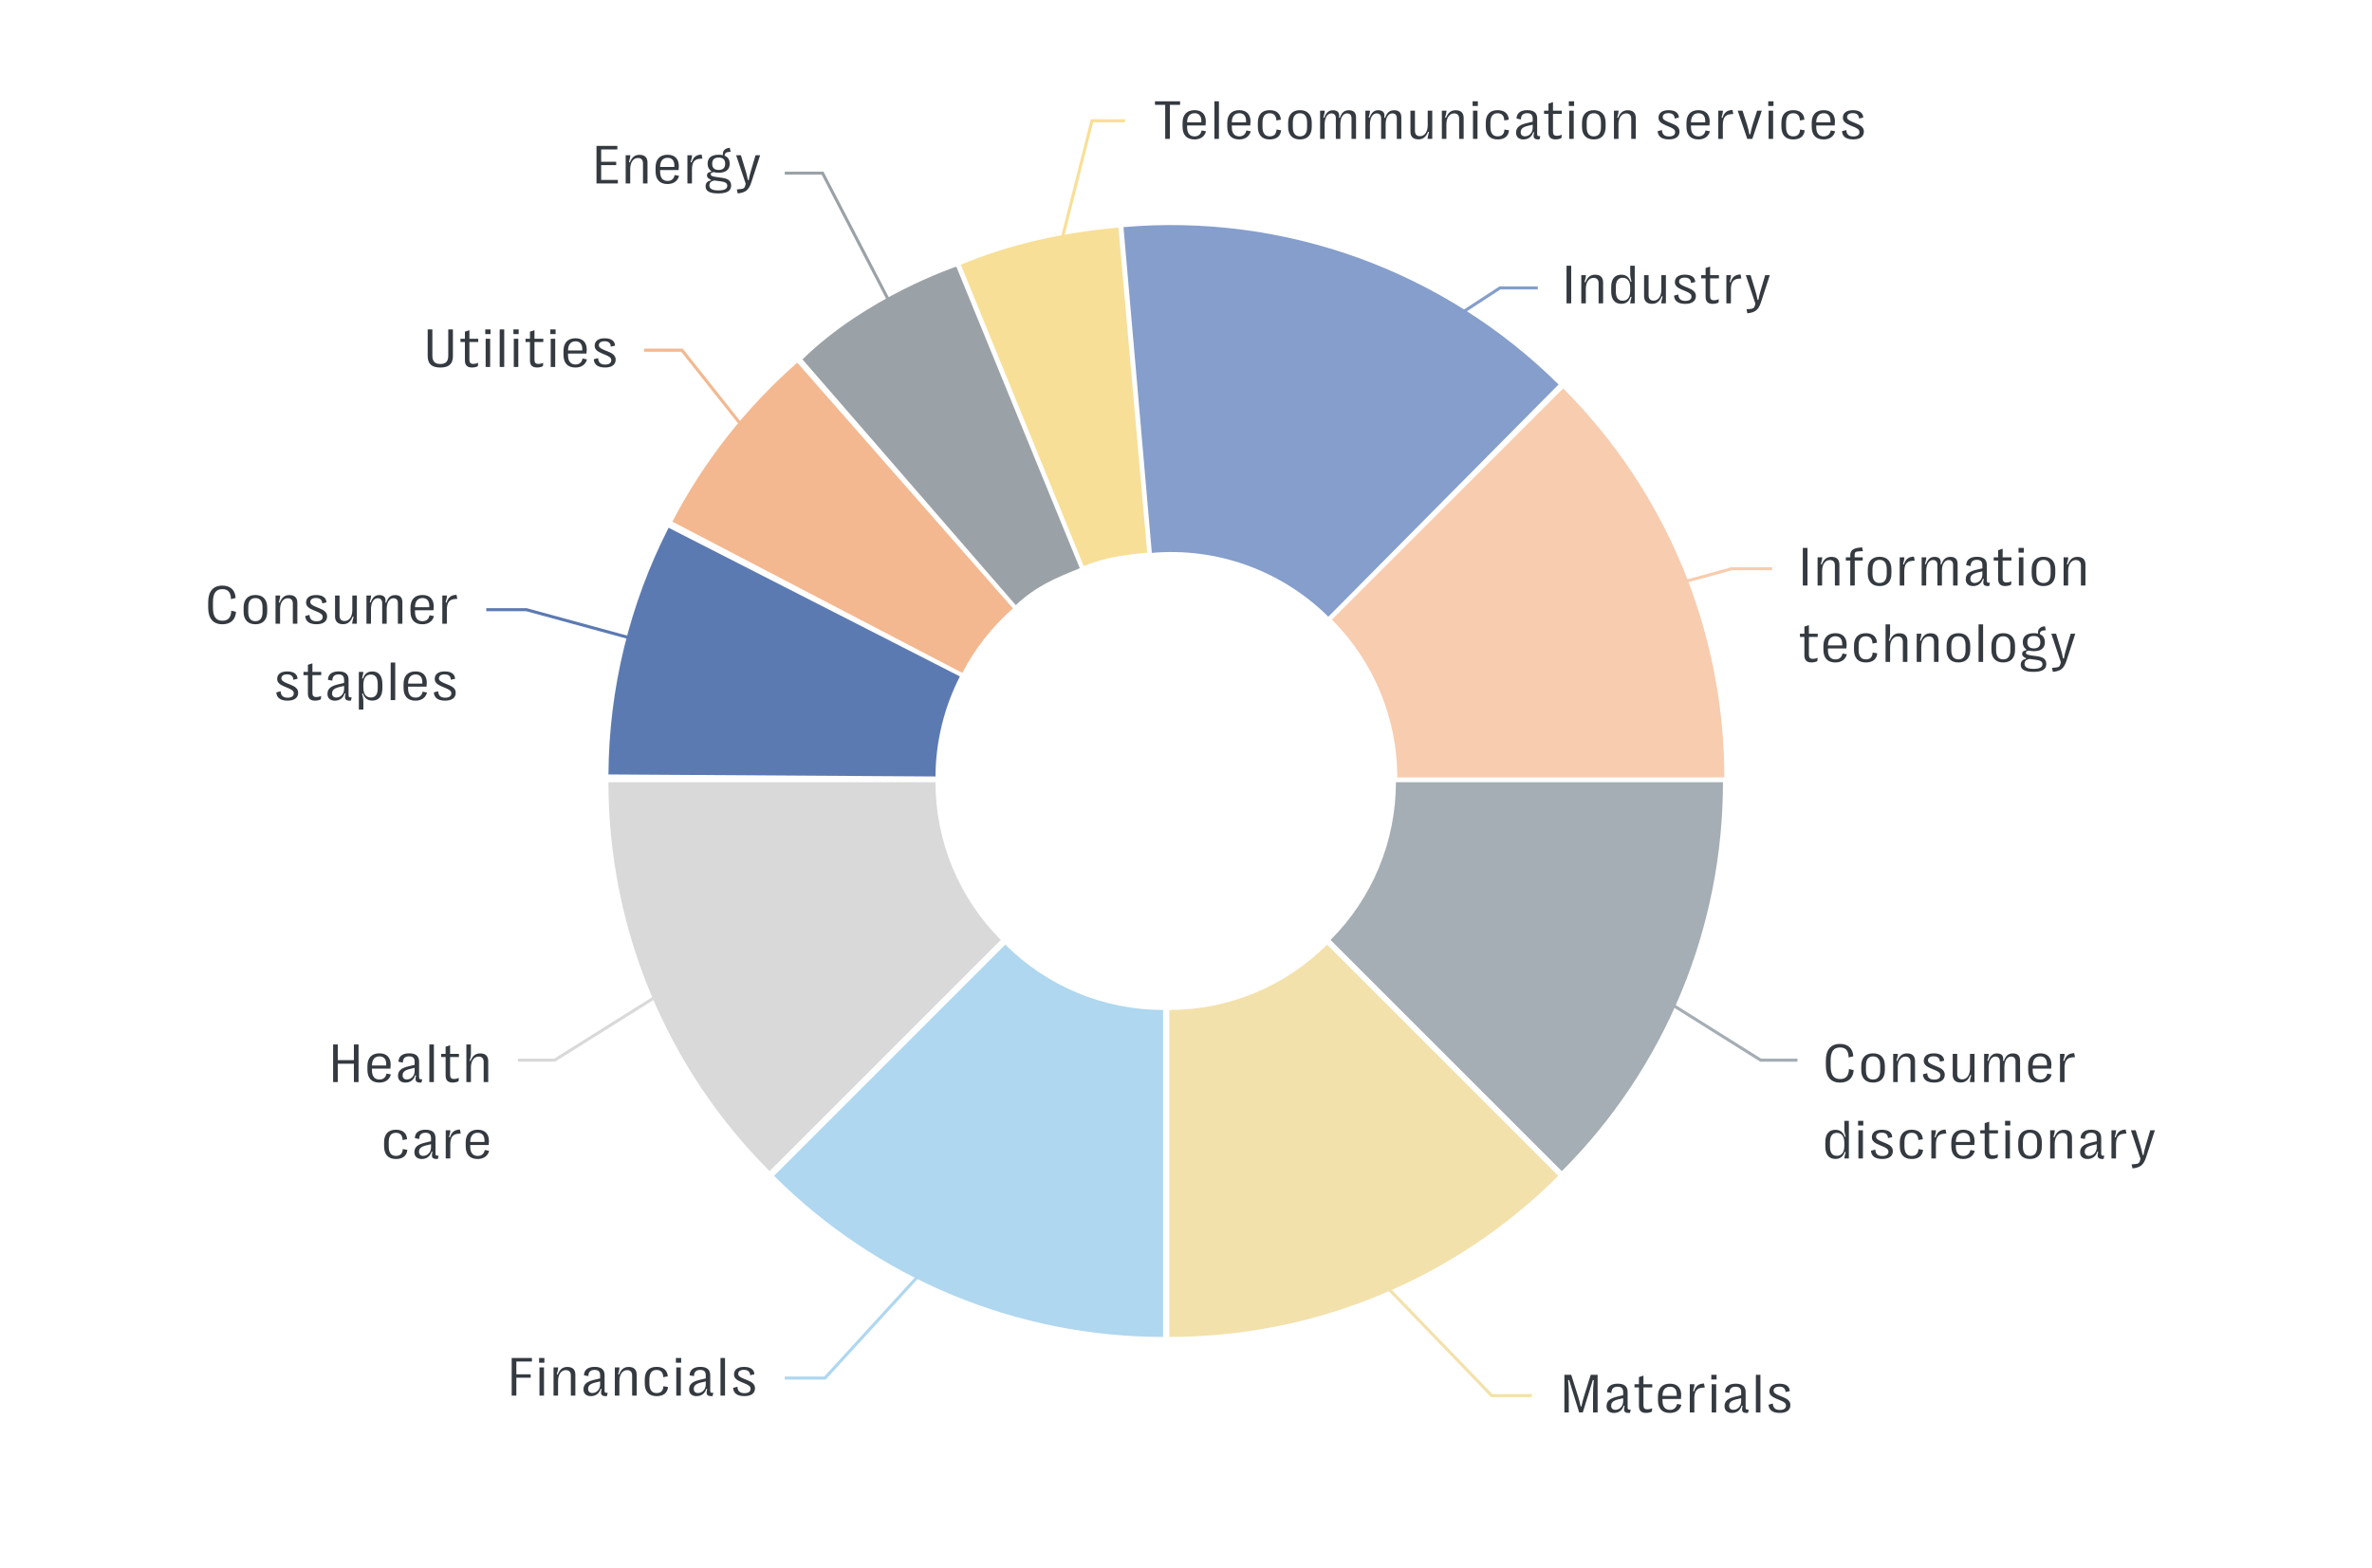 <?xml version="1.0" encoding="UTF-8"?>
<svg xmlns="http://www.w3.org/2000/svg" width="776" height="513" viewBox="0 0 776 513" fill="none">
  <rect width="776" height="513" fill="white"></rect>
  <path d="M564.112 254.39C564.112 230.752 559.456 207.346 550.41 185.507C541.364 163.669 528.106 143.826 511.391 127.111L435.736 202.766C442.515 209.546 447.893 217.594 451.562 226.452C455.231 235.309 457.12 244.803 457.12 254.39H564.112Z" fill="#F8CCAF"></path>
  <path d="M510.95 383.228C527.664 366.513 540.923 346.67 549.969 324.832C559.015 302.993 563.67 279.587 563.67 255.949L456.678 255.949C456.678 265.536 454.79 275.03 451.121 283.888C447.452 292.745 442.074 300.794 435.295 307.573L510.95 383.228Z" fill="#A4AEB4"></path>
  <path d="M382.537 437.48C406.175 437.48 429.582 432.824 451.42 423.778C473.259 414.732 493.102 401.474 509.816 384.759L434.161 309.104C427.382 315.884 419.334 321.261 410.476 324.93C401.618 328.599 392.125 330.488 382.537 330.488L382.537 437.48Z" fill="#F3E1AC"></path>
  <path d="M253.228 384.759C269.943 401.474 289.786 414.733 311.624 423.779C333.463 432.824 356.87 437.48 380.507 437.48L380.507 330.488C370.92 330.488 361.426 328.6 352.569 324.931C343.711 321.262 335.663 315.884 328.883 309.104L253.228 384.759Z" fill="#AFD7EF"></path>
  <path d="M199.049 255.949C199.049 279.587 203.705 302.993 212.751 324.832C221.796 346.671 235.055 366.514 251.77 383.228L327.425 307.573C320.645 300.794 315.267 292.745 311.599 283.888C307.93 275.03 306.041 265.536 306.041 255.949L199.049 255.949Z" fill="#D9D9D9"></path>
  <path d="M218.732 172.697C205.966 197.702 199.227 225.347 199.052 253.421L306.042 254.087C306.113 242.7 308.847 231.488 314.024 221.346L218.732 172.697Z" fill="#5C7AB2"></path>
  <path d="M260.822 118.666C244.104 133.337 230.251 150.978 219.963 170.698L314.821 220.188C318.993 212.19 324.612 205.035 331.393 199.084L260.822 118.666Z" fill="#F3B890"></path>
  <path d="M312.858 87.246C312.858 87.246 283.551 96.993 262.529 117.599L332.314 198.02C338.894 191.848 344.895 189.322 353.26 185.943L312.858 87.246Z" fill="#9BA2A7"></path>
  <path d="M367.549 74.325C393.59 72.059 419.812 75.491 444.392 84.384C468.972 93.276 491.32 107.415 509.883 125.818L434.556 201.8C427.027 194.336 417.963 188.601 407.993 184.994C398.024 181.388 387.388 179.995 376.826 180.915L367.549 74.325Z" fill="#859ECB"></path>
  <path d="M314.341 86.611C331.076 79.682 347.859 76.117 365.896 74.466L375.309 180.855C367.993 181.525 361.328 182.417 354.541 185.228L314.341 86.611Z" fill="#F8DF97"></path>
  <path d="M456.435 116.543L490.716 94.21H503.088" stroke="#859ECB"></path>
  <path d="M345.178 87.169L357.225 39.52L368.075 39.52" stroke="#F8DF97"></path>
  <path d="M294.66 105.865L269.108 56.665H256.736" stroke="#9BA2A7"></path>
  <path d="M248.656 146.808L223.104 114.591H210.732" stroke="#F3B890"></path>
  <path d="M514.017 99.265H512.488V86.96H514.017V99.265ZM518.807 99.265H517.322V90.037H518.851C518.816 90.617 518.702 91.232 518.385 92.278L518.675 92.383C519.387 90.634 520.319 89.887 521.857 89.887C523.553 89.887 524.458 90.766 524.458 92.401V99.265H522.982V92.673C522.982 91.557 522.428 90.924 521.33 90.924C519.792 90.924 518.807 92.383 518.807 94.51V99.265ZM530.417 99.415C528.273 99.415 527.104 97.999 527.104 95.363V93.93C527.104 91.302 528.273 89.887 530.409 89.887C532.043 89.887 532.975 90.766 533.467 92.234L533.757 92.128C533.441 91.1 533.327 90.353 533.327 89.509V86.96H534.803V99.265H533.318C533.344 98.808 533.502 98.123 533.757 97.191L533.458 97.085C532.949 98.588 532.017 99.415 530.417 99.415ZM530.875 98.404C532.457 98.404 533.327 97.244 533.327 95.143V94.159C533.327 92.058 532.457 90.898 530.875 90.898C529.389 90.898 528.625 91.909 528.625 93.921V95.372C528.625 97.384 529.389 98.404 530.875 98.404ZM543.513 90.037H544.999V99.265H543.469C543.504 98.685 543.619 98.07 543.935 97.024L543.645 96.918C542.933 98.668 542.001 99.415 540.463 99.415C538.767 99.415 537.862 98.536 537.862 96.901V90.037H539.338V96.628C539.338 97.745 539.892 98.377 540.991 98.377C542.529 98.377 543.513 96.918 543.513 94.791V90.037ZM551.327 99.432C549.015 99.432 547.741 98.501 547.653 96.734L549.068 96.365C549.112 97.736 549.85 98.465 551.362 98.465C552.619 98.465 553.366 97.964 553.366 97.05C553.366 96.198 552.663 95.802 551.432 95.284L550.193 94.765C548.962 94.247 547.934 93.579 547.934 92.357C547.934 90.784 549.094 89.87 551.221 89.87C553.357 89.87 554.543 90.749 554.605 92.278L553.216 92.603C553.172 91.46 552.496 90.836 551.186 90.836C550 90.836 549.314 91.302 549.314 92.146C549.314 92.788 549.833 93.192 551.072 93.71L552.302 94.22C553.533 94.73 554.807 95.354 554.807 96.857C554.807 98.518 553.542 99.432 551.327 99.432ZM560.309 99.432C558.762 99.432 557.989 98.694 557.989 97.103V91.082H556.539V90.037H557.989V87.707L559.465 87.224V90.037H562.348V91.082H559.465V96.927C559.465 97.885 559.887 98.263 560.749 98.263C561.232 98.263 561.786 98.149 562.322 97.903L562.225 98.993C561.768 99.256 561.056 99.432 560.309 99.432ZM566.268 99.265H564.783V90.037H566.312C566.286 90.617 566.171 91.232 565.846 92.278L566.136 92.383C566.787 90.564 567.613 89.896 569.423 89.799L569.687 91.118L568.773 91.188C567.006 91.337 566.268 92.427 566.268 94.739V99.265ZM571.656 102.517L571.375 101.208L572.482 101.111C573.563 101.032 573.879 100.777 574.082 100.065L574.275 99.353L571.146 90.037H572.702L574.205 94.976C574.503 95.978 574.75 96.874 574.978 98.131H575.259C575.479 96.874 575.725 95.978 576.015 94.976L577.483 90.037H578.986L576.129 98.826C575.277 101.471 574.196 102.245 571.656 102.517Z" fill="#343A40"></path>
  <path d="M382.719 45.45H381.199V34.306H377.85V33.146H386.068V34.306H382.719V45.45ZM393.117 42.682L394.549 42.954C394.127 44.668 392.73 45.626 390.779 45.626C388.248 45.626 386.876 44.176 386.876 41.469V40.186C386.876 37.532 388.292 36.046 390.805 36.046C393.143 36.046 394.479 37.4 394.479 39.729C394.479 40.159 394.453 40.608 394.4 41.047H388.362V41.575C388.362 43.605 389.241 44.624 390.814 44.624C392.036 44.624 392.871 43.956 393.117 42.682ZM390.823 37.048C389.258 37.048 388.371 38.094 388.362 40.045H393.02V39.562C393.02 37.945 392.229 37.048 390.823 37.048ZM398.777 45.45H397.292V33.146H398.777V45.45ZM407.742 42.682L409.174 42.954C408.752 44.668 407.355 45.626 405.404 45.626C402.873 45.626 401.501 44.176 401.501 41.469V40.186C401.501 37.532 402.917 36.046 405.43 36.046C407.768 36.046 409.104 37.4 409.104 39.729C409.104 40.159 409.078 40.608 409.025 41.047H402.987V41.575C402.987 43.605 403.866 44.624 405.439 44.624C406.661 44.624 407.496 43.956 407.742 42.682ZM405.448 37.048C403.883 37.048 402.996 38.094 402.987 40.045H407.645V39.562C407.645 37.945 406.854 37.048 405.448 37.048ZM415.371 45.626C412.848 45.626 411.503 44.15 411.503 41.399V40.186C411.503 37.487 412.866 36.046 415.379 36.046C417.577 36.046 418.913 37.136 419.036 39.157L417.568 39.421C417.498 37.83 416.759 37.057 415.371 37.057C413.815 37.057 413.024 38.076 413.024 40.107V41.478C413.024 43.561 413.815 44.615 415.379 44.615C416.777 44.615 417.524 43.895 417.621 42.374L419.115 42.638C418.948 44.607 417.559 45.635 415.371 45.626ZM425.285 45.626C422.876 45.626 421.417 44.22 421.417 41.513V40.159C421.417 37.461 422.876 36.046 425.285 36.046C427.684 36.046 429.143 37.461 429.143 40.159V41.513C429.143 44.22 427.684 45.626 425.285 45.626ZM425.285 44.615C426.77 44.615 427.614 43.657 427.614 41.583V40.089C427.614 38.006 426.77 37.057 425.285 37.057C423.791 37.057 422.947 38.006 422.947 40.089V41.583C422.947 43.657 423.791 44.615 425.285 44.615ZM433.353 45.45H431.868V36.222H433.397C433.379 36.776 433.274 37.312 432.931 38.428L433.221 38.533C433.898 36.776 434.724 36.072 436.095 36.072C437.633 36.072 438.354 36.925 438.046 38.481L438.336 38.56C438.917 36.811 439.822 36.072 441.29 36.072C442.836 36.072 443.627 36.855 443.627 38.41V45.45H442.151V38.674C442.151 37.672 441.65 37.11 440.683 37.11C439.294 37.11 438.495 38.621 438.495 40.625V45.45H437.018V38.692C437.018 37.699 436.5 37.101 435.577 37.101C434.214 37.101 433.353 38.595 433.353 40.739V45.45ZM448.171 45.45H446.686V36.222H448.215C448.198 36.776 448.092 37.312 447.75 38.428L448.04 38.533C448.716 36.776 449.542 36.072 450.914 36.072C452.452 36.072 453.172 36.925 452.865 38.481L453.155 38.56C453.735 36.811 454.64 36.072 456.108 36.072C457.655 36.072 458.446 36.855 458.446 38.41V45.45H456.969V38.674C456.969 37.672 456.468 37.11 455.501 37.11C454.113 37.11 453.313 38.621 453.313 40.625V45.45H451.836V38.692C451.836 37.699 451.318 37.101 450.395 37.101C449.033 37.101 448.171 38.595 448.171 40.739V45.45ZM467.077 36.222H468.562V45.45H467.033C467.068 44.87 467.182 44.255 467.499 43.209L467.208 43.104C466.497 44.853 465.565 45.6 464.027 45.6C462.331 45.6 461.425 44.721 461.425 43.086V36.222H462.902V42.814C462.902 43.93 463.456 44.563 464.554 44.563C466.092 44.563 467.077 43.104 467.077 40.977V36.222ZM473.185 45.45H471.7V36.222H473.229C473.194 36.802 473.08 37.417 472.763 38.463L473.053 38.569C473.765 36.82 474.697 36.072 476.235 36.072C477.931 36.072 478.836 36.951 478.836 38.586V45.45H477.36V38.859C477.36 37.742 476.806 37.11 475.708 37.11C474.169 37.11 473.185 38.569 473.185 40.696V45.45ZM483.486 34.684H481.763V33.146H483.486V34.684ZM483.363 45.45H481.886V36.222H483.363V45.45ZM489.937 45.626C487.415 45.626 486.07 44.15 486.07 41.399V40.186C486.07 37.487 487.432 36.046 489.946 36.046C492.143 36.046 493.479 37.136 493.602 39.157L492.134 39.421C492.064 37.83 491.326 37.057 489.937 37.057C488.381 37.057 487.59 38.076 487.59 40.107V41.478C487.59 43.561 488.381 44.615 489.946 44.615C491.343 44.615 492.09 43.895 492.187 42.374L493.681 42.638C493.514 44.607 492.125 45.635 489.937 45.626ZM498.392 45.626C496.889 45.626 495.984 44.774 495.984 43.438C495.984 41.794 496.951 40.898 499.376 40.309L501.424 39.817V38.779C501.424 37.619 500.853 37.039 499.631 37.039C498.225 37.039 497.575 37.76 497.583 39.078L496.142 38.806C496.168 37.11 497.337 36.046 499.64 36.046C501.811 36.046 502.883 36.951 502.883 38.753V43.71C502.883 44.396 503.006 44.519 503.481 44.536L503.912 44.554L503.657 45.6C503.56 45.617 503.411 45.626 503.27 45.626C501.732 45.617 501.486 44.958 501.899 43.297L501.6 43.227C501.169 44.756 499.965 45.626 498.392 45.626ZM498.884 44.607C500.247 44.607 501.424 43.455 501.424 41.821V40.801L499.886 41.161C498.111 41.601 497.496 42.199 497.496 43.279C497.496 44.106 498.014 44.607 498.884 44.607ZM508.904 45.617C507.357 45.617 506.583 44.879 506.583 43.288V37.268H505.133V36.222H506.583V33.893L508.06 33.409V36.222H510.943V37.268H508.06V43.112C508.06 44.071 508.482 44.449 509.343 44.449C509.827 44.449 510.38 44.334 510.917 44.088L510.82 45.178C510.363 45.442 509.651 45.617 508.904 45.617ZM514.968 34.684H513.246V33.146H514.968V34.684ZM514.845 45.45H513.369V36.222H514.845V45.45ZM521.419 45.626C519.011 45.626 517.552 44.22 517.552 41.513V40.159C517.552 37.461 519.011 36.046 521.419 36.046C523.819 36.046 525.278 37.461 525.278 40.159V41.513C525.278 44.22 523.819 45.626 521.419 45.626ZM521.419 44.615C522.905 44.615 523.749 43.657 523.749 41.583V40.089C523.749 38.006 522.905 37.057 521.419 37.057C519.925 37.057 519.082 38.006 519.082 40.089V41.583C519.082 43.657 519.925 44.615 521.419 44.615ZM529.488 45.45H528.002V36.222H529.532C529.497 36.802 529.382 37.417 529.066 38.463L529.356 38.569C530.068 36.82 531 36.072 532.538 36.072C534.234 36.072 535.139 36.951 535.139 38.586V45.45H533.663V38.859C533.663 37.742 533.109 37.11 532.01 37.11C530.472 37.11 529.488 38.569 529.488 40.696V45.45ZM545.976 45.617C543.665 45.617 542.39 44.686 542.302 42.919L543.717 42.55C543.761 43.921 544.5 44.651 546.011 44.651C547.268 44.651 548.015 44.15 548.015 43.236C548.015 42.383 547.312 41.987 546.082 41.469L544.842 40.95C543.612 40.432 542.583 39.764 542.583 38.542C542.583 36.969 543.744 36.055 545.871 36.055C548.006 36.055 549.193 36.934 549.254 38.463L547.866 38.788C547.822 37.646 547.145 37.022 545.835 37.022C544.649 37.022 543.963 37.487 543.963 38.331C543.963 38.973 544.482 39.377 545.721 39.896L546.952 40.406C548.182 40.915 549.457 41.539 549.457 43.042C549.457 44.703 548.191 45.617 545.976 45.617ZM557.964 42.682L559.397 42.954C558.975 44.668 557.578 45.626 555.626 45.626C553.095 45.626 551.724 44.176 551.724 41.469V40.186C551.724 37.532 553.139 36.046 555.653 36.046C557.991 36.046 559.327 37.4 559.327 39.729C559.327 40.159 559.3 40.608 559.248 41.047H553.209V41.575C553.209 43.605 554.088 44.624 555.662 44.624C556.883 44.624 557.718 43.956 557.964 42.682ZM555.67 37.048C554.106 37.048 553.218 38.094 553.209 40.045H557.868V39.562C557.868 37.945 557.077 37.048 555.67 37.048ZM563.625 45.45H562.139V36.222H563.668C563.642 36.802 563.528 37.417 563.203 38.463L563.493 38.569C564.143 36.749 564.969 36.081 566.78 35.985L567.043 37.303L566.129 37.373C564.363 37.523 563.625 38.612 563.625 40.924V45.45ZM573.266 45.45H571.623L568.502 36.222H570.067L571.517 40.696C571.825 41.715 572.08 42.673 572.326 43.965H572.607C572.853 42.664 573.099 41.715 573.407 40.696L574.839 36.222H576.369L573.266 45.45ZM580.201 34.684H578.478V33.146H580.201V34.684ZM580.078 45.45H578.601V36.222H580.078V45.45ZM586.652 45.626C584.129 45.626 582.785 44.15 582.785 41.399V40.186C582.785 37.487 584.147 36.046 586.661 36.046C588.858 36.046 590.194 37.136 590.317 39.157L588.849 39.421C588.779 37.83 588.041 37.057 586.652 37.057C585.096 37.057 584.305 38.076 584.305 40.107V41.478C584.305 43.561 585.096 44.615 586.661 44.615C588.058 44.615 588.805 43.895 588.902 42.374L590.396 42.638C590.229 44.607 588.84 45.635 586.652 45.626ZM598.939 42.682L600.372 42.954C599.95 44.668 598.552 45.626 596.601 45.626C594.07 45.626 592.699 44.176 592.699 41.469V40.186C592.699 37.532 594.114 36.046 596.627 36.046C598.965 36.046 600.301 37.4 600.301 39.729C600.301 40.159 600.275 40.608 600.222 41.047H594.184V41.575C594.184 43.605 595.063 44.624 596.636 44.624C597.858 44.624 598.693 43.956 598.939 42.682ZM596.645 37.048C595.081 37.048 594.193 38.094 594.184 40.045H598.842V39.562C598.842 37.945 598.051 37.048 596.645 37.048ZM606.287 45.617C603.975 45.617 602.701 44.686 602.613 42.919L604.028 42.55C604.072 43.921 604.81 44.651 606.322 44.651C607.579 44.651 608.326 44.15 608.326 43.236C608.326 42.383 607.623 41.987 606.392 41.469L605.153 40.95C603.922 40.432 602.894 39.764 602.894 38.542C602.894 36.969 604.054 36.055 606.181 36.055C608.317 36.055 609.503 36.934 609.565 38.463L608.176 38.788C608.132 37.646 607.456 37.022 606.146 37.022C604.959 37.022 604.274 37.487 604.274 38.331C604.274 38.973 604.792 39.377 606.032 39.896L607.262 40.406C608.493 40.915 609.767 41.539 609.767 43.042C609.767 44.703 608.501 45.617 606.287 45.617Z" fill="#343A40"></path>
  <path d="M517.502 199.51L566.595 186.101L579.748 186.101" stroke="#F8CCAF"></path>
  <path d="M221.339 212.919L172.247 199.51L159.094 199.51" stroke="#5C7AB2"></path>
  <path d="M525.803 315.431L576.009 346.911L588.048 346.911" stroke="#A4AEB4"></path>
  <path d="M438.917 405.799L488.01 456.679L501.163 456.679" stroke="#F3E1AC"></path>
  <path d="M311.927 404.947L269.888 450.939L256.736 450.939" stroke="#AFD7EF"></path>
  <path d="M591.318 191.601H589.789V179.297H591.318V191.601ZM596.108 191.601H594.623V182.373H596.152C596.117 182.953 596.002 183.568 595.686 184.614L595.976 184.719C596.688 182.97 597.62 182.223 599.158 182.223C600.854 182.223 601.759 183.102 601.759 184.737V191.601H600.283V185.01C600.283 183.893 599.729 183.26 598.63 183.26C597.092 183.26 596.108 184.719 596.108 186.846V191.601ZM606.787 191.601H605.31V183.419H603.869V182.373H605.31V181.731C605.31 180.035 606.33 179.244 609.212 179.121L609.45 180.351L608.21 180.413C606.971 180.483 606.743 180.712 606.743 181.573V182.373H609.388V183.419H606.787V191.601ZM614.917 191.777C612.508 191.777 611.049 190.371 611.049 187.664V186.31C611.049 183.612 612.508 182.197 614.917 182.197C617.316 182.197 618.775 183.612 618.775 186.31V187.664C618.775 190.371 617.316 191.777 614.917 191.777ZM614.917 190.766C616.402 190.766 617.246 189.808 617.246 187.734V186.24C617.246 184.157 616.402 183.208 614.917 183.208C613.422 183.208 612.579 184.157 612.579 186.24V187.734C612.579 189.808 613.422 190.766 614.917 190.766ZM622.985 191.601H621.5V182.373H623.029C623.002 182.953 622.888 183.568 622.563 184.614L622.853 184.719C623.503 182.9 624.33 182.232 626.14 182.135L626.404 183.454L625.49 183.524C623.723 183.674 622.985 184.763 622.985 187.075V191.601ZM630.157 191.601H628.671V182.373H630.201C630.183 182.927 630.078 183.463 629.735 184.579L630.025 184.684C630.702 182.927 631.528 182.223 632.899 182.223C634.437 182.223 635.158 183.076 634.85 184.632L635.14 184.711C635.72 182.962 636.625 182.223 638.093 182.223C639.64 182.223 640.431 183.006 640.431 184.561V191.601H638.955V184.825C638.955 183.823 638.454 183.26 637.487 183.26C636.098 183.26 635.298 184.772 635.298 186.776V191.601H633.822V184.843C633.822 183.849 633.303 183.252 632.38 183.252C631.018 183.252 630.157 184.746 630.157 186.89V191.601ZM645.502 191.777C644 191.777 643.094 190.925 643.094 189.589C643.094 187.945 644.061 187.049 646.487 186.46L648.535 185.968V184.93C648.535 183.77 647.963 183.19 646.742 183.19C645.335 183.19 644.685 183.911 644.694 185.229L643.252 184.957C643.279 183.26 644.448 182.197 646.75 182.197C648.921 182.197 649.994 183.102 649.994 184.904V189.861C649.994 190.547 650.117 190.67 650.591 190.687L651.022 190.705L650.767 191.751C650.67 191.768 650.521 191.777 650.38 191.777C648.842 191.768 648.596 191.109 649.009 189.448L648.71 189.378C648.28 190.907 647.076 191.777 645.502 191.777ZM645.995 190.758C647.357 190.758 648.535 189.606 648.535 187.971V186.952L646.997 187.312C645.221 187.752 644.606 188.349 644.606 189.43C644.606 190.257 645.125 190.758 645.995 190.758ZM656.014 191.768C654.467 191.768 653.694 191.03 653.694 189.439V183.419H652.244V182.373H653.694V180.044L655.17 179.56V182.373H658.053V183.419H655.17V189.263C655.17 190.221 655.592 190.599 656.454 190.599C656.937 190.599 657.491 190.485 658.027 190.239L657.93 191.329C657.473 191.593 656.761 191.768 656.014 191.768ZM662.079 180.835H660.356V179.297H662.079V180.835ZM661.956 191.601H660.479V182.373H661.956V191.601ZM668.53 191.777C666.122 191.777 664.663 190.371 664.663 187.664V186.31C664.663 183.612 666.122 182.197 668.53 182.197C670.929 182.197 672.388 183.612 672.388 186.31V187.664C672.388 190.371 670.929 191.777 668.53 191.777ZM668.53 190.766C670.015 190.766 670.859 189.808 670.859 187.734V186.24C670.859 184.157 670.015 183.208 668.53 183.208C667.036 183.208 666.192 184.157 666.192 186.24V187.734C666.192 189.808 667.036 190.766 668.53 190.766ZM676.598 191.601H675.113V182.373H676.642C676.607 182.953 676.493 183.568 676.176 184.614L676.466 184.719C677.178 182.97 678.11 182.223 679.648 182.223C681.344 182.223 682.25 183.102 682.25 184.737V191.601H680.773V185.01C680.773 183.893 680.219 183.26 679.121 183.26C677.583 183.26 676.598 184.719 676.598 186.846V191.601ZM592.627 216.768C591.081 216.768 590.307 216.03 590.307 214.439V208.419H588.857V207.373H590.307V205.044L591.784 204.56V207.373H594.667V208.419H591.784V214.263C591.784 215.221 592.206 215.599 593.067 215.599C593.55 215.599 594.104 215.485 594.64 215.239L594.543 216.329C594.086 216.593 593.375 216.768 592.627 216.768ZM602.77 213.833L604.203 214.105C603.781 215.819 602.383 216.777 600.432 216.777C597.901 216.777 596.53 215.327 596.53 212.62V211.337C596.53 208.682 597.945 207.197 600.458 207.197C602.796 207.197 604.132 208.551 604.132 210.88C604.132 211.31 604.106 211.759 604.053 212.198H598.015V212.725C598.015 214.756 598.894 215.775 600.467 215.775C601.689 215.775 602.524 215.107 602.77 213.833ZM600.476 208.199C598.912 208.199 598.024 209.245 598.015 211.196H602.673V210.713C602.673 209.095 601.882 208.199 600.476 208.199ZM610.399 216.777C607.876 216.777 606.532 215.301 606.532 212.55V211.337C606.532 208.638 607.894 207.197 610.408 207.197C612.605 207.197 613.941 208.287 614.064 210.308L612.596 210.572C612.526 208.981 611.788 208.208 610.399 208.208C608.843 208.208 608.052 209.227 608.052 211.258V212.629C608.052 214.712 608.843 215.766 610.408 215.766C611.805 215.766 612.552 215.046 612.649 213.525L614.143 213.789C613.976 215.758 612.587 216.786 610.399 216.777ZM618.344 216.601H616.859V204.297H618.344V207.241C618.344 208.006 618.256 208.621 617.922 209.614L618.212 209.719C618.924 207.97 619.856 207.223 621.394 207.223C623.099 207.223 624.004 208.102 624.004 209.737V216.601H622.519V210.01C622.519 208.893 621.965 208.26 620.867 208.26C619.329 208.26 618.344 209.719 618.344 211.846V216.601ZM628.54 216.601H627.054V207.373H628.583C628.548 207.953 628.434 208.568 628.118 209.614L628.408 209.719C629.12 207.97 630.051 207.223 631.589 207.223C633.286 207.223 634.191 208.102 634.191 209.737V216.601H632.714V210.01C632.714 208.893 632.161 208.26 631.062 208.26C629.524 208.26 628.54 209.719 628.54 211.846V216.601ZM640.704 216.777C638.295 216.777 636.836 215.371 636.836 212.664V211.31C636.836 208.612 638.295 207.197 640.704 207.197C643.103 207.197 644.562 208.612 644.562 211.31V212.664C644.562 215.371 643.103 216.777 640.704 216.777ZM640.704 215.766C642.189 215.766 643.033 214.808 643.033 212.734V211.24C643.033 209.157 642.189 208.208 640.704 208.208C639.209 208.208 638.366 209.157 638.366 211.24V212.734C638.366 214.808 639.209 215.766 640.704 215.766ZM648.772 216.601H647.287V204.297H648.772V216.601ZM655.364 216.777C652.956 216.777 651.497 215.371 651.497 212.664V211.31C651.497 208.612 652.956 207.197 655.364 207.197C657.763 207.197 659.222 208.612 659.222 211.31V212.664C659.222 215.371 657.763 216.777 655.364 216.777ZM655.364 215.766C656.849 215.766 657.693 214.808 657.693 212.734V211.24C657.693 209.157 656.849 208.208 655.364 208.208C653.87 208.208 653.026 209.157 653.026 211.24V212.734C653.026 214.808 653.87 215.766 655.364 215.766ZM664.821 214.518L666.376 214.729C667.932 214.94 669.453 215.415 669.453 217.269C669.453 219.053 668.038 219.853 665.216 219.853C662.474 219.853 661.085 219.124 661.085 217.542C661.085 216.417 661.727 215.784 662.817 215.617V215.353C662.043 215.072 661.542 214.633 661.542 213.965C661.542 213.261 662.026 212.857 662.896 212.787V212.497C662.149 212.005 661.753 211.222 661.753 210.141C661.753 208.181 663.054 207.197 665.383 207.197C665.893 207.197 666.35 207.241 666.754 207.338C666.587 206.046 667.238 205.088 669.004 204.921L669.277 206.23L668.503 206.309C667.8 206.371 667.299 206.722 667.334 207.522C668.398 207.953 668.978 208.832 668.978 210.141C668.978 212.101 667.686 213.086 665.383 213.086C664.777 213.086 664.241 213.015 663.784 212.884C663.063 212.98 662.773 213.209 662.773 213.56C662.773 214.096 663.256 214.307 664.821 214.518ZM665.383 208.12C664.003 208.12 663.248 208.753 663.248 210.141C663.248 211.521 664.003 212.172 665.383 212.172C666.746 212.172 667.493 211.521 667.493 210.141C667.493 208.753 666.746 208.12 665.383 208.12ZM665.269 218.869C667.211 218.869 668.187 218.368 668.187 217.357C668.187 216.373 667.37 216.065 665.84 215.872L664.311 215.678C664.153 215.661 664.003 215.635 663.863 215.617C662.747 215.907 662.333 216.399 662.333 217.252C662.333 218.315 663.274 218.869 665.269 218.869ZM671.597 219.853L671.316 218.544L672.423 218.447C673.504 218.368 673.821 218.113 674.023 217.401L674.216 216.689L671.087 207.373H672.643L674.146 212.312C674.445 213.314 674.691 214.211 674.919 215.468H675.201C675.42 214.211 675.667 213.314 675.957 212.312L677.424 207.373H678.927L676.071 216.162C675.218 218.807 674.137 219.581 671.597 219.853Z" fill="#343A40"></path>
  <path d="M601.979 354.252C598.938 354.252 597.33 352.345 597.33 348.777V347.081C597.33 343.512 598.938 341.596 601.953 341.596C604.581 341.596 606.171 343.046 606.303 345.648L604.783 346.026C604.73 343.758 603.79 342.756 601.961 342.756C599.887 342.756 598.894 344.083 598.894 346.966V348.882C598.894 351.756 599.905 353.092 601.988 353.092C603.833 353.092 604.809 352.09 604.888 349.805L606.435 350.183C606.268 352.82 604.616 354.252 601.979 354.252ZM612.781 354.252C610.373 354.252 608.914 352.846 608.914 350.139V348.786C608.914 346.087 610.373 344.672 612.781 344.672C615.18 344.672 616.639 346.087 616.639 348.786V350.139C616.639 352.846 615.18 354.252 612.781 354.252ZM612.781 353.242C614.266 353.242 615.11 352.284 615.11 350.209V348.715C615.11 346.632 614.266 345.683 612.781 345.683C611.287 345.683 610.443 346.632 610.443 348.715V350.209C610.443 352.284 611.287 353.242 612.781 353.242ZM620.849 354.077H619.364V344.848H620.893C620.858 345.428 620.744 346.043 620.427 347.089L620.717 347.195C621.429 345.446 622.361 344.699 623.899 344.699C625.595 344.699 626.5 345.578 626.5 347.212V354.077H625.024V347.485C625.024 346.369 624.47 345.736 623.372 345.736C621.833 345.736 620.849 347.195 620.849 349.322V354.077ZM632.75 354.244C630.438 354.244 629.164 353.312 629.076 351.545L630.491 351.176C630.535 352.547 631.273 353.277 632.785 353.277C634.042 353.277 634.789 352.776 634.789 351.862C634.789 351.009 634.085 350.614 632.855 350.095L631.616 349.577C630.385 349.058 629.357 348.39 629.357 347.168C629.357 345.595 630.517 344.681 632.644 344.681C634.78 344.681 635.966 345.56 636.028 347.089L634.639 347.415C634.595 346.272 633.918 345.648 632.609 345.648C631.422 345.648 630.737 346.114 630.737 346.958C630.737 347.599 631.255 348.003 632.495 348.522L633.725 349.032C634.956 349.542 636.23 350.166 636.23 351.668C636.23 353.33 634.964 354.244 632.75 354.244ZM644.483 344.848H645.968V354.077H644.439C644.474 353.497 644.588 352.881 644.905 351.835L644.615 351.73C643.903 353.479 642.971 354.226 641.433 354.226C639.737 354.226 638.832 353.347 638.832 351.712V344.848H640.308V351.44C640.308 352.556 640.862 353.189 641.96 353.189C643.499 353.189 644.483 351.73 644.483 349.603V344.848ZM650.591 354.077H649.106V344.848H650.635C650.618 345.402 650.512 345.938 650.169 347.054L650.459 347.16C651.136 345.402 651.962 344.699 653.333 344.699C654.872 344.699 655.592 345.551 655.285 347.107L655.575 347.186C656.155 345.437 657.06 344.699 658.528 344.699C660.075 344.699 660.866 345.481 660.866 347.037V354.077H659.389V347.3C659.389 346.298 658.888 345.736 657.921 345.736C656.533 345.736 655.733 347.248 655.733 349.251V354.077H654.256V347.318C654.256 346.325 653.738 345.727 652.815 345.727C651.453 345.727 650.591 347.221 650.591 349.366V354.077ZM669.751 351.308L671.184 351.581C670.762 353.294 669.365 354.252 667.414 354.252C664.882 354.252 663.511 352.802 663.511 350.095V348.812C663.511 346.158 664.926 344.672 667.44 344.672C669.778 344.672 671.114 346.026 671.114 348.355C671.114 348.786 671.087 349.234 671.035 349.673H664.997V350.201C664.997 352.231 665.875 353.25 667.449 353.25C668.67 353.25 669.505 352.583 669.751 351.308ZM667.458 345.674C665.893 345.674 665.005 346.72 664.997 348.671H669.655V348.188C669.655 346.571 668.864 345.674 667.458 345.674ZM675.412 354.077H673.926V344.848H675.456C675.429 345.428 675.315 346.043 674.99 347.089L675.28 347.195C675.93 345.375 676.756 344.708 678.567 344.611L678.831 345.929L677.917 346C676.15 346.149 675.412 347.239 675.412 349.55V354.077ZM600.467 379.226C598.323 379.226 597.154 377.811 597.154 375.174V373.742C597.154 371.114 598.323 369.699 600.458 369.699C602.093 369.699 603.025 370.578 603.517 372.045L603.807 371.94C603.491 370.912 603.376 370.165 603.376 369.321V366.772H604.853V379.077H603.368C603.394 378.62 603.552 377.934 603.807 377.002L603.508 376.897C602.999 378.4 602.067 379.226 600.467 379.226ZM600.924 378.215C602.506 378.215 603.376 377.055 603.376 374.955V373.97C603.376 371.87 602.506 370.709 600.924 370.709C599.439 370.709 598.674 371.72 598.674 373.733V375.183C598.674 377.196 599.439 378.215 600.924 378.215ZM609.582 368.31H607.859V366.772H609.582V368.31ZM609.458 379.077H607.982V369.848H609.458V379.077ZM615.769 379.244C613.458 379.244 612.183 378.312 612.095 376.545L613.51 376.176C613.554 377.547 614.292 378.277 615.804 378.277C617.061 378.277 617.808 377.776 617.808 376.862C617.808 376.009 617.105 375.614 615.875 375.095L614.635 374.577C613.405 374.058 612.376 373.39 612.376 372.168C612.376 370.595 613.537 369.681 615.664 369.681C617.799 369.681 618.986 370.56 619.047 372.089L617.659 372.415C617.615 371.272 616.938 370.648 615.628 370.648C614.442 370.648 613.756 371.114 613.756 371.958C613.756 372.599 614.275 373.003 615.514 373.522L616.745 374.032C617.975 374.542 619.25 375.166 619.25 376.668C619.25 378.33 617.984 379.244 615.769 379.244ZM625.384 379.252C622.862 379.252 621.517 377.776 621.517 375.025V373.812C621.517 371.114 622.879 369.672 625.393 369.672C627.59 369.672 628.926 370.762 629.049 372.784L627.582 373.047C627.511 371.457 626.773 370.683 625.384 370.683C623.829 370.683 623.038 371.703 623.038 373.733V375.104C623.038 377.187 623.829 378.242 625.393 378.242C626.791 378.242 627.538 377.521 627.634 376L629.128 376.264C628.961 378.233 627.573 379.261 625.384 379.252ZM633.33 379.077H631.844V369.848H633.374C633.347 370.428 633.233 371.043 632.908 372.089L633.198 372.195C633.848 370.375 634.674 369.708 636.485 369.611L636.749 370.929L635.834 371C634.068 371.149 633.33 372.239 633.33 374.55V379.077ZM644.615 376.308L646.047 376.581C645.625 378.294 644.228 379.252 642.277 379.252C639.746 379.252 638.375 377.802 638.375 375.095V373.812C638.375 371.158 639.79 369.672 642.303 369.672C644.641 369.672 645.977 371.026 645.977 373.355C645.977 373.786 645.951 374.234 645.898 374.673H639.86V375.201C639.86 377.231 640.739 378.25 642.312 378.25C643.534 378.25 644.369 377.583 644.615 376.308ZM642.321 370.674C640.756 370.674 639.869 371.72 639.86 373.671H644.518V373.188C644.518 371.571 643.727 370.674 642.321 370.674ZM651.611 379.244C650.064 379.244 649.291 378.505 649.291 376.915V370.894H647.84V369.848H649.291V367.519L650.767 367.036V369.848H653.65V370.894H650.767V376.739C650.767 377.697 651.189 378.075 652.05 378.075C652.534 378.075 653.087 377.96 653.624 377.714L653.527 378.804C653.07 379.068 652.358 379.244 651.611 379.244ZM657.675 368.31H655.953V366.772H657.675V368.31ZM657.552 379.077H656.076V369.848H657.552V379.077ZM664.126 379.252C661.718 379.252 660.259 377.846 660.259 375.139V373.786C660.259 371.087 661.718 369.672 664.126 369.672C666.526 369.672 667.985 371.087 667.985 373.786V375.139C667.985 377.846 666.526 379.252 664.126 379.252ZM664.126 378.242C665.612 378.242 666.456 377.284 666.456 375.209V373.715C666.456 371.632 665.612 370.683 664.126 370.683C662.632 370.683 661.789 371.632 661.789 373.715V375.209C661.789 377.284 662.632 378.242 664.126 378.242ZM672.195 379.077H670.709V369.848H672.239C672.204 370.428 672.089 371.043 671.773 372.089L672.063 372.195C672.775 370.446 673.707 369.699 675.245 369.699C676.941 369.699 677.846 370.578 677.846 372.212V379.077H676.37V372.485C676.37 371.369 675.816 370.736 674.717 370.736C673.179 370.736 672.195 372.195 672.195 374.322V379.077ZM682.917 379.252C681.415 379.252 680.509 378.4 680.509 377.064C680.509 375.42 681.476 374.524 683.902 373.935L685.95 373.443V372.406C685.95 371.246 685.378 370.666 684.157 370.666C682.75 370.666 682.1 371.386 682.109 372.705L680.667 372.432C680.694 370.736 681.863 369.672 684.166 369.672C686.336 369.672 687.409 370.578 687.409 372.379V377.336C687.409 378.022 687.532 378.145 688.006 378.163L688.437 378.18L688.182 379.226C688.085 379.244 687.936 379.252 687.795 379.252C686.257 379.244 686.011 378.584 686.424 376.923L686.125 376.853C685.695 378.382 684.491 379.252 682.917 379.252ZM683.41 378.233C684.772 378.233 685.95 377.082 685.95 375.447V374.427L684.412 374.788C682.636 375.227 682.021 375.825 682.021 376.906C682.021 377.732 682.54 378.233 683.41 378.233ZM692.251 379.077H690.766V369.848H692.295C692.269 370.428 692.155 371.043 691.83 372.089L692.12 372.195C692.77 370.375 693.596 369.708 695.407 369.611L695.67 370.929L694.756 371C692.99 371.149 692.251 372.239 692.251 374.55V379.077ZM697.639 382.329L697.358 381.019L698.465 380.922C699.546 380.843 699.863 380.588 700.065 379.876L700.258 379.165L697.129 369.848H698.685L700.188 374.788C700.487 375.79 700.733 376.686 700.961 377.943H701.243C701.462 376.686 701.708 375.79 701.999 374.788L703.466 369.848H704.969L702.113 378.637C701.26 381.283 700.179 382.056 697.639 382.329Z" fill="#343A40"></path>
  <path d="M231.655 315.431L181.45 346.911L169.41 346.911" stroke="#D9D9D9"></path>
  <path d="M513.23 462.179H511.789V449.875H514.03L516.315 457.134C516.587 458.004 516.886 459.182 517.097 460.21H517.37C517.589 459.156 517.879 457.969 518.143 457.134L520.411 449.875H522.661V462.179H521.158L521.167 455.965C521.167 454.603 521.254 453.179 521.421 451.624L521.096 451.571L517.809 462.179H516.623L513.327 451.553L513.001 451.606C513.151 453.144 513.23 454.577 513.23 455.965V462.179ZM527.987 462.355C526.484 462.355 525.579 461.502 525.579 460.167C525.579 458.523 526.545 457.626 528.971 457.038L531.019 456.545V455.508C531.019 454.348 530.448 453.768 529.226 453.768C527.82 453.768 527.169 454.489 527.178 455.807L525.737 455.535C525.763 453.838 526.932 452.775 529.235 452.775C531.406 452.775 532.478 453.68 532.478 455.482V460.439C532.478 461.125 532.601 461.248 533.076 461.265L533.506 461.283L533.251 462.329C533.155 462.346 533.005 462.355 532.865 462.355C531.327 462.346 531.081 461.687 531.494 460.026L531.195 459.956C530.764 461.485 529.56 462.355 527.987 462.355ZM528.479 461.335C529.841 461.335 531.019 460.184 531.019 458.549V457.53L529.481 457.89C527.706 458.33 527.09 458.927 527.09 460.008C527.09 460.834 527.609 461.335 528.479 461.335ZM538.499 462.346C536.952 462.346 536.178 461.608 536.178 460.017V453.997H534.728V452.951H536.178V450.622L537.655 450.138V452.951H540.538V453.997H537.655V459.841C537.655 460.799 538.077 461.177 538.938 461.177C539.421 461.177 539.975 461.063 540.511 460.817L540.415 461.907C539.958 462.17 539.246 462.346 538.499 462.346ZM548.641 459.411L550.074 459.683C549.652 461.397 548.254 462.355 546.303 462.355C543.772 462.355 542.401 460.905 542.401 458.198V456.915C542.401 454.26 543.816 452.775 546.33 452.775C548.667 452.775 550.003 454.128 550.003 456.458C550.003 456.888 549.977 457.336 549.924 457.776H543.886V458.303C543.886 460.333 544.765 461.353 546.338 461.353C547.56 461.353 548.395 460.685 548.641 459.411ZM546.347 453.777C544.783 453.777 543.895 454.823 543.886 456.774H548.544V456.291C548.544 454.673 547.753 453.777 546.347 453.777ZM554.301 462.179H552.816V452.951H554.345C554.319 453.531 554.205 454.146 553.879 455.192L554.169 455.297C554.82 453.478 555.646 452.81 557.457 452.713L557.72 454.032L556.806 454.102C555.04 454.251 554.301 455.341 554.301 457.653V462.179ZM561.579 451.413H559.856V449.875H561.579V451.413ZM561.456 462.179H559.979V452.951H561.456V462.179ZM566.588 462.355C565.085 462.355 564.18 461.502 564.18 460.167C564.18 458.523 565.147 457.626 567.573 457.038L569.621 456.545V455.508C569.621 454.348 569.049 453.768 567.828 453.768C566.421 453.768 565.771 454.489 565.78 455.807L564.338 455.535C564.365 453.838 565.534 452.775 567.836 452.775C570.007 452.775 571.08 453.68 571.08 455.482V460.439C571.08 461.125 571.203 461.248 571.677 461.265L572.108 461.283L571.853 462.329C571.756 462.346 571.607 462.355 571.466 462.355C569.928 462.346 569.682 461.687 570.095 460.026L569.796 459.956C569.366 461.485 568.162 462.355 566.588 462.355ZM567.081 461.335C568.443 461.335 569.621 460.184 569.621 458.549V457.53L568.083 457.89C566.307 458.33 565.692 458.927 565.692 460.008C565.692 460.834 566.21 461.335 567.081 461.335ZM575.922 462.179H574.437V449.875H575.922V462.179ZM582.25 462.346C579.939 462.346 578.665 461.415 578.577 459.648L579.992 459.279C580.036 460.65 580.774 461.379 582.286 461.379C583.542 461.379 584.29 460.878 584.29 459.964C584.29 459.112 583.586 458.716 582.356 458.198L581.117 457.679C579.886 457.161 578.858 456.493 578.858 455.271C578.858 453.698 580.018 452.784 582.145 452.784C584.281 452.784 585.467 453.663 585.529 455.192L584.14 455.517C584.096 454.375 583.419 453.75 582.11 453.75C580.923 453.75 580.238 454.216 580.238 455.06C580.238 455.702 580.756 456.106 581.996 456.625L583.226 457.134C584.457 457.644 585.731 458.268 585.731 459.771C585.731 461.432 584.465 462.346 582.25 462.346Z" fill="#343A40"></path>
  <path d="M168.926 456.679H167.396V444.375H174.023V445.535H168.926V449.718H173.61V450.826H168.926V456.679ZM178.093 445.913H176.37V444.375H178.093V445.913ZM177.97 456.679H176.493V447.451H177.97V456.679ZM182.575 456.679H181.09V447.451H182.619C182.584 448.031 182.47 448.646 182.153 449.692L182.443 449.797C183.155 448.048 184.087 447.301 185.625 447.301C187.321 447.301 188.227 448.18 188.227 449.815V456.679H186.75V450.087C186.75 448.971 186.196 448.338 185.098 448.338C183.56 448.338 182.575 449.797 182.575 451.924V456.679ZM193.298 456.855C191.795 456.855 190.89 456.002 190.89 454.667C190.89 453.023 191.856 452.126 194.282 451.538L196.33 451.045V450.008C196.33 448.848 195.759 448.268 194.537 448.268C193.131 448.268 192.48 448.989 192.489 450.307L191.048 450.035C191.074 448.338 192.243 447.275 194.546 447.275C196.717 447.275 197.789 448.18 197.789 449.982V454.939C197.789 455.625 197.912 455.748 198.387 455.765L198.817 455.783L198.562 456.829C198.466 456.846 198.316 456.855 198.176 456.855C196.638 456.846 196.392 456.187 196.805 454.526L196.506 454.456C196.075 455.985 194.871 456.855 193.298 456.855ZM193.79 455.835C195.152 455.835 196.33 454.684 196.33 453.049V452.03L194.792 452.39C193.017 452.83 192.401 453.427 192.401 454.508C192.401 455.334 192.92 455.835 193.79 455.835ZM202.632 456.679H201.146V447.451H202.676C202.641 448.031 202.526 448.646 202.21 449.692L202.5 449.797C203.212 448.048 204.144 447.301 205.682 447.301C207.378 447.301 208.283 448.18 208.283 449.815V456.679H206.807V450.087C206.807 448.971 206.253 448.338 205.154 448.338C203.616 448.338 202.632 449.797 202.632 451.924V456.679ZM214.796 456.855C212.273 456.855 210.929 455.378 210.929 452.627V451.415C210.929 448.716 212.291 447.275 214.805 447.275C217.002 447.275 218.338 448.365 218.461 450.386L216.993 450.65C216.923 449.059 216.185 448.286 214.796 448.286C213.24 448.286 212.449 449.305 212.449 451.335V452.707C212.449 454.79 213.24 455.844 214.805 455.844C216.202 455.844 216.949 455.124 217.046 453.603L218.54 453.867C218.373 455.835 216.984 456.864 214.796 456.855ZM222.847 445.913H221.124V444.375H222.847V445.913ZM222.724 456.679H221.247V447.451H222.724V456.679ZM227.856 456.855C226.354 456.855 225.448 456.002 225.448 454.667C225.448 453.023 226.415 452.126 228.841 451.538L230.889 451.045V450.008C230.889 448.848 230.317 448.268 229.096 448.268C227.689 448.268 227.039 448.989 227.048 450.307L225.606 450.035C225.633 448.338 226.802 447.275 229.104 447.275C231.275 447.275 232.348 448.18 232.348 449.982V454.939C232.348 455.625 232.471 455.748 232.945 455.765L233.376 455.783L233.121 456.829C233.024 456.846 232.875 456.855 232.734 456.855C231.196 456.846 230.95 456.187 231.363 454.526L231.064 454.456C230.634 455.985 229.43 456.855 227.856 456.855ZM228.349 455.835C229.711 455.835 230.889 454.684 230.889 453.049V452.03L229.351 452.39C227.575 452.83 226.96 453.427 226.96 454.508C226.96 455.334 227.479 455.835 228.349 455.835ZM237.19 456.679H235.705V444.375H237.19V456.679ZM243.519 456.846C241.207 456.846 239.933 455.915 239.845 454.148L241.26 453.779C241.304 455.15 242.042 455.879 243.554 455.879C244.811 455.879 245.558 455.378 245.558 454.464C245.558 453.612 244.854 453.216 243.624 452.698L242.385 452.179C241.154 451.661 240.126 450.993 240.126 449.771C240.126 448.198 241.286 447.284 243.413 447.284C245.549 447.284 246.735 448.163 246.797 449.692L245.408 450.017C245.364 448.875 244.688 448.25 243.378 448.25C242.191 448.25 241.506 448.716 241.506 449.56C241.506 450.202 242.024 450.606 243.264 451.125L244.494 451.634C245.725 452.144 246.999 452.768 246.999 454.271C246.999 455.932 245.733 456.846 243.519 456.846Z" fill="#343A40"></path>
  <path d="M110.51 354.077H108.981V341.772H110.51V346.905H115.775V341.772H117.304V354.077H115.775V348.074H110.51V354.077ZM126.445 351.308L127.877 351.581C127.455 353.294 126.058 354.252 124.107 354.252C121.575 354.252 120.204 352.802 120.204 350.095V348.812C120.204 346.158 121.619 344.672 124.133 344.672C126.471 344.672 127.807 346.026 127.807 348.355C127.807 348.786 127.781 349.234 127.728 349.673H121.69V350.201C121.69 352.231 122.569 353.25 124.142 353.25C125.364 353.25 126.198 352.583 126.445 351.308ZM124.151 345.674C122.586 345.674 121.698 346.72 121.69 348.671H126.348V348.188C126.348 346.571 125.557 345.674 124.151 345.674ZM132.615 354.252C131.112 354.252 130.206 353.4 130.206 352.064C130.206 350.42 131.173 349.524 133.599 348.935L135.647 348.443V347.406C135.647 346.246 135.075 345.666 133.854 345.666C132.448 345.666 131.797 346.386 131.806 347.705L130.365 347.432C130.391 345.736 131.56 344.672 133.863 344.672C136.033 344.672 137.106 345.578 137.106 347.379V352.336C137.106 353.022 137.229 353.145 137.703 353.163L138.134 353.18L137.879 354.226C137.782 354.244 137.633 354.252 137.492 354.252C135.954 354.244 135.708 353.584 136.121 351.923L135.823 351.853C135.392 353.382 134.188 354.252 132.615 354.252ZM133.107 353.233C134.469 353.233 135.647 352.082 135.647 350.447V349.427L134.109 349.788C132.333 350.227 131.718 350.825 131.718 351.906C131.718 352.732 132.237 353.233 133.107 353.233ZM141.948 354.077H140.463V341.772H141.948V354.077ZM148.101 354.244C146.554 354.244 145.781 353.505 145.781 351.915V345.894H144.33V344.848H145.781V342.519L147.257 342.036V344.848H150.14V345.894H147.257V351.739C147.257 352.697 147.679 353.075 148.54 353.075C149.024 353.075 149.577 352.96 150.114 352.714L150.017 353.804C149.56 354.068 148.848 354.244 148.101 354.244ZM154.06 354.077H152.574V341.772H154.06V344.716C154.06 345.481 153.972 346.096 153.638 347.089L153.928 347.195C154.64 345.446 155.572 344.699 157.11 344.699C158.815 344.699 159.72 345.578 159.72 347.212V354.077H158.235V347.485C158.235 346.369 157.681 345.736 156.582 345.736C155.044 345.736 154.06 347.195 154.06 349.322V354.077ZM129.521 379.252C126.998 379.252 125.654 377.776 125.654 375.025V373.812C125.654 371.114 127.016 369.672 129.53 369.672C131.727 369.672 133.063 370.762 133.186 372.784L131.718 373.047C131.648 371.457 130.909 370.683 129.521 370.683C127.965 370.683 127.174 371.703 127.174 373.733V375.104C127.174 377.187 127.965 378.242 129.53 378.242C130.927 378.242 131.674 377.521 131.771 376L133.265 376.264C133.098 378.233 131.709 379.261 129.521 379.252ZM137.976 379.252C136.473 379.252 135.568 378.4 135.568 377.064C135.568 375.42 136.534 374.524 138.96 373.935L141.008 373.443V372.406C141.008 371.246 140.437 370.666 139.215 370.666C137.809 370.666 137.158 371.386 137.167 372.705L135.726 372.432C135.752 370.736 136.921 369.672 139.224 369.672C141.395 369.672 142.467 370.578 142.467 372.379V377.336C142.467 378.022 142.59 378.145 143.065 378.163L143.495 378.18L143.24 379.226C143.144 379.244 142.994 379.252 142.854 379.252C141.316 379.244 141.07 378.584 141.483 376.923L141.184 376.853C140.753 378.382 139.549 379.252 137.976 379.252ZM138.468 378.233C139.83 378.233 141.008 377.082 141.008 375.447V374.427L139.47 374.788C137.695 375.227 137.079 375.825 137.079 376.906C137.079 377.732 137.598 378.233 138.468 378.233ZM147.31 379.077H145.824V369.848H147.354C147.327 370.428 147.213 371.043 146.888 372.089L147.178 372.195C147.828 370.375 148.655 369.708 150.465 369.611L150.729 370.929L149.815 371C148.048 371.149 147.31 372.239 147.31 374.55V379.077ZM158.595 376.308L160.028 376.581C159.606 378.294 158.208 379.252 156.257 379.252C153.726 379.252 152.355 377.802 152.355 375.095V373.812C152.355 371.158 153.77 369.672 156.283 369.672C158.621 369.672 159.957 371.026 159.957 373.355C159.957 373.786 159.931 374.234 159.878 374.673H153.84V375.201C153.84 377.231 154.719 378.25 156.292 378.25C157.514 378.25 158.349 377.583 158.595 376.308ZM156.301 370.674C154.737 370.674 153.849 371.72 153.84 373.671H158.498V373.188C158.498 371.571 157.707 370.674 156.301 370.674Z" fill="#343A40"></path>
  <path d="M72.756 204.277C69.715 204.277 68.107 202.37 68.107 198.802V197.105C68.107 193.537 69.715 191.621 72.73 191.621C75.358 191.621 76.948 193.071 77.08 195.673L75.56 196.051C75.507 193.783 74.567 192.781 72.739 192.781C70.664 192.781 69.671 194.108 69.671 196.991V198.907C69.671 201.781 70.682 203.117 72.765 203.117C74.611 203.117 75.586 202.115 75.665 199.83L77.212 200.208C77.045 202.844 75.393 204.277 72.756 204.277ZM83.558 204.277C81.15 204.277 79.691 202.871 79.691 200.164V198.81C79.691 196.112 81.15 194.697 83.558 194.697C85.957 194.697 87.416 196.112 87.416 198.81V200.164C87.416 202.871 85.957 204.277 83.558 204.277ZM83.558 203.266C85.043 203.266 85.887 202.308 85.887 200.234V198.74C85.887 196.657 85.043 195.708 83.558 195.708C82.064 195.708 81.22 196.657 81.22 198.74V200.234C81.22 202.308 82.064 203.266 83.558 203.266ZM91.626 204.101H90.141V194.873H91.67C91.635 195.453 91.521 196.068 91.204 197.114L91.494 197.219C92.206 195.47 93.138 194.723 94.676 194.723C96.372 194.723 97.278 195.602 97.278 197.237V204.101H95.801V197.51C95.801 196.393 95.247 195.76 94.149 195.76C92.611 195.76 91.626 197.219 91.626 199.346V204.101ZM103.527 204.268C101.215 204.268 99.941 203.337 99.853 201.57L101.268 201.201C101.312 202.572 102.05 203.302 103.562 203.302C104.819 203.302 105.566 202.801 105.566 201.886C105.566 201.034 104.863 200.638 103.632 200.12L102.393 199.601C101.162 199.083 100.134 198.415 100.134 197.193C100.134 195.62 101.294 194.706 103.421 194.706C105.557 194.706 106.743 195.585 106.805 197.114L105.416 197.439C105.372 196.297 104.696 195.673 103.386 195.673C102.199 195.673 101.514 196.138 101.514 196.982C101.514 197.624 102.032 198.028 103.272 198.547L104.502 199.056C105.733 199.566 107.007 200.19 107.007 201.693C107.007 203.354 105.741 204.268 103.527 204.268ZM115.26 194.873H116.745V204.101H115.216C115.251 203.521 115.365 202.906 115.682 201.86L115.392 201.755C114.68 203.504 113.748 204.251 112.21 204.251C110.514 204.251 109.609 203.372 109.609 201.737V194.873H111.085V201.465C111.085 202.581 111.639 203.214 112.738 203.214C114.276 203.214 115.26 201.755 115.26 199.628V194.873ZM121.368 204.101H119.883V194.873H121.412C121.395 195.427 121.289 195.963 120.947 197.079L121.237 197.184C121.913 195.427 122.74 194.723 124.111 194.723C125.649 194.723 126.369 195.576 126.062 197.132L126.352 197.211C126.932 195.462 127.837 194.723 129.305 194.723C130.852 194.723 131.643 195.506 131.643 197.061V204.101H130.166V197.325C130.166 196.323 129.665 195.76 128.698 195.76C127.31 195.76 126.51 197.272 126.51 199.276V204.101H125.033V197.343C125.033 196.349 124.515 195.752 123.592 195.752C122.23 195.752 121.368 197.246 121.368 199.39V204.101ZM140.529 201.333L141.961 201.605C141.539 203.319 140.142 204.277 138.191 204.277C135.659 204.277 134.288 202.827 134.288 200.12V198.837C134.288 196.182 135.703 194.697 138.217 194.697C140.555 194.697 141.891 196.051 141.891 198.38C141.891 198.81 141.865 199.259 141.812 199.698H135.774V200.225C135.774 202.256 136.653 203.275 138.226 203.275C139.448 203.275 140.282 202.607 140.529 201.333ZM138.235 195.699C136.67 195.699 135.782 196.745 135.774 198.696H140.432V198.213C140.432 196.595 139.641 195.699 138.235 195.699ZM146.189 204.101H144.703V194.873H146.233C146.206 195.453 146.092 196.068 145.767 197.114L146.057 197.219C146.707 195.4 147.533 194.732 149.344 194.635L149.608 195.954L148.694 196.024C146.927 196.174 146.189 197.263 146.189 199.575V204.101ZM94.07 229.268C91.758 229.268 90.484 228.337 90.396 226.57L91.811 226.201C91.855 227.572 92.593 228.302 94.105 228.302C95.362 228.302 96.109 227.801 96.109 226.886C96.109 226.034 95.406 225.638 94.175 225.12L92.936 224.601C91.705 224.083 90.677 223.415 90.677 222.193C90.677 220.62 91.837 219.706 93.964 219.706C96.1 219.706 97.286 220.585 97.348 222.114L95.959 222.439C95.915 221.297 95.239 220.673 93.929 220.673C92.742 220.673 92.057 221.138 92.057 221.982C92.057 222.624 92.575 223.028 93.815 223.547L95.045 224.056C96.276 224.566 97.55 225.19 97.55 226.693C97.55 228.354 96.284 229.268 94.07 229.268ZM103.052 229.268C101.505 229.268 100.732 228.53 100.732 226.939V220.919H99.281V219.873H100.732V217.544L102.208 217.06V219.873H105.091V220.919H102.208V226.763C102.208 227.721 102.63 228.099 103.491 228.099C103.975 228.099 104.529 227.985 105.065 227.739L104.968 228.829C104.511 229.093 103.799 229.268 103.052 229.268ZM109.538 229.277C108.035 229.277 107.13 228.425 107.13 227.089C107.13 225.445 108.097 224.549 110.523 223.96L112.571 223.468V222.43C112.571 221.27 111.999 220.69 110.778 220.69C109.371 220.69 108.721 221.411 108.73 222.729L107.288 222.457C107.315 220.76 108.484 219.697 110.786 219.697C112.957 219.697 114.03 220.602 114.03 222.404V227.361C114.03 228.047 114.153 228.17 114.627 228.187L115.058 228.205L114.803 229.251C114.706 229.268 114.557 229.277 114.416 229.277C112.878 229.268 112.632 228.609 113.045 226.948L112.746 226.878C112.316 228.407 111.112 229.277 109.538 229.277ZM110.031 228.258C111.393 228.258 112.571 227.106 112.571 225.471V224.452L111.032 224.812C109.257 225.252 108.642 225.849 108.642 226.93C108.642 227.757 109.16 228.258 110.031 228.258ZM121.781 219.723C123.926 219.723 125.095 221.138 125.095 223.775V225.208C125.095 227.836 123.926 229.251 121.79 229.251C120.156 229.251 119.224 228.372 118.732 226.904L118.442 227.01C118.758 228.038 118.872 228.785 118.872 229.629V232.177H117.396V219.873H118.881C118.855 220.33 118.697 221.015 118.442 221.947L118.74 222.052C119.25 220.55 120.182 219.723 121.781 219.723ZM121.324 220.734C119.742 220.734 118.872 221.894 118.872 223.995V224.979C118.872 227.08 119.742 228.24 121.324 228.24C122.81 228.24 123.574 227.229 123.574 225.217V223.766C123.574 221.754 122.81 220.734 121.324 220.734ZM129.296 229.101H127.811V216.797H129.296V229.101ZM138.261 226.333L139.694 226.605C139.272 228.319 137.874 229.277 135.923 229.277C133.392 229.277 132.021 227.827 132.021 225.12V223.837C132.021 221.182 133.436 219.697 135.949 219.697C138.287 219.697 139.623 221.051 139.623 223.38C139.623 223.81 139.597 224.259 139.544 224.698H133.506V225.225C133.506 227.256 134.385 228.275 135.958 228.275C137.18 228.275 138.015 227.607 138.261 226.333ZM135.967 220.699C134.403 220.699 133.515 221.745 133.506 223.696H138.164V223.213C138.164 221.595 137.373 220.699 135.967 220.699ZM145.609 229.268C143.297 229.268 142.023 228.337 141.935 226.57L143.35 226.201C143.394 227.572 144.132 228.302 145.644 228.302C146.901 228.302 147.648 227.801 147.648 226.886C147.648 226.034 146.945 225.638 145.714 225.12L144.475 224.601C143.244 224.083 142.216 223.415 142.216 222.193C142.216 220.62 143.376 219.706 145.503 219.706C147.639 219.706 148.825 220.585 148.887 222.114L147.498 222.439C147.454 221.297 146.778 220.673 145.468 220.673C144.281 220.673 143.596 221.138 143.596 221.982C143.596 222.624 144.115 223.028 145.354 223.547L146.584 224.056C147.815 224.566 149.089 225.19 149.089 226.693C149.089 228.354 147.823 229.268 145.609 229.268Z" fill="#343A40"></path>
  <path d="M144.059 120.266C141.247 120.266 139.919 119.08 139.919 116.496V107.786H141.449V116.373C141.449 118.28 142.266 119.106 144.059 119.106C145.834 119.106 146.652 118.28 146.652 116.373V107.786H148.172V116.496C148.172 119.08 146.854 120.266 144.059 120.266ZM154.413 120.258C152.866 120.258 152.092 119.519 152.092 117.928V111.908H150.642V110.862H152.092V108.533L153.569 108.05V110.862H156.452V111.908H153.569V117.753C153.569 118.711 153.991 119.089 154.852 119.089C155.335 119.089 155.889 118.974 156.425 118.728L156.329 119.818C155.872 120.082 155.16 120.258 154.413 120.258ZM160.477 109.324H158.754V107.786H160.477V109.324ZM160.354 120.091H158.877V110.862H160.354V120.091ZM164.959 120.091H163.474V107.786H164.959V120.091ZM169.688 109.324H167.965V107.786H169.688V109.324ZM169.565 120.091H168.088V110.862H169.565V120.091ZM175.7 120.258C174.153 120.258 173.379 119.519 173.379 117.928V111.908H171.929V110.862H173.379V108.533L174.856 108.05V110.862H177.739V111.908H174.856V117.753C174.856 118.711 175.278 119.089 176.139 119.089C176.623 119.089 177.176 118.974 177.712 118.728L177.616 119.818C177.159 120.082 176.447 120.258 175.7 120.258ZM181.764 109.324H180.042V107.786H181.764V109.324ZM181.641 120.091H180.165V110.862H181.641V120.091ZM190.588 117.322L192.021 117.594C191.599 119.308 190.202 120.266 188.25 120.266C185.719 120.266 184.348 118.816 184.348 116.109V114.826C184.348 112.172 185.763 110.686 188.277 110.686C190.615 110.686 191.951 112.04 191.951 114.369C191.951 114.8 191.924 115.248 191.872 115.687H185.833V116.215C185.833 118.245 186.712 119.264 188.286 119.264C189.507 119.264 190.342 118.596 190.588 117.322ZM188.294 111.688C186.73 111.688 185.842 112.734 185.833 114.685H190.492V114.202C190.492 112.585 189.701 111.688 188.294 111.688ZM197.936 120.258C195.625 120.258 194.35 119.326 194.262 117.559L195.677 117.19C195.721 118.561 196.459 119.291 197.971 119.291C199.228 119.291 199.975 118.79 199.975 117.876C199.975 117.023 199.272 116.628 198.042 116.109L196.802 115.591C195.572 115.072 194.543 114.404 194.543 113.182C194.543 111.609 195.704 110.695 197.831 110.695C199.966 110.695 201.153 111.574 201.214 113.103L199.826 113.428C199.782 112.286 199.105 111.662 197.795 111.662C196.609 111.662 195.923 112.128 195.923 112.971C195.923 113.613 196.442 114.017 197.681 114.536L198.912 115.046C200.142 115.555 201.417 116.179 201.417 117.682C201.417 119.344 200.151 120.258 197.936 120.258Z" fill="#343A40"></path>
  <path d="M202.133 60.04H195.146V47.736H201.966V48.896H196.675V52.93H201.588V54.028H196.675V58.88H202.133V60.04ZM206.176 60.04H204.691V50.812H206.22C206.185 51.392 206.071 52.007 205.754 53.053L206.044 53.158C206.756 51.409 207.688 50.662 209.226 50.662C210.922 50.662 211.828 51.541 211.828 53.176V60.04H210.351V53.448C210.351 52.332 209.797 51.699 208.699 51.699C207.161 51.699 206.176 53.158 206.176 55.285V60.04ZM220.713 57.272L222.146 57.544C221.724 59.258 220.327 60.216 218.375 60.216C215.844 60.216 214.473 58.766 214.473 56.059V54.776C214.473 52.121 215.888 50.636 218.402 50.636C220.74 50.636 222.076 51.989 222.076 54.319C222.076 54.749 222.049 55.197 221.997 55.637H215.958V56.164C215.958 58.194 216.837 59.214 218.411 59.214C219.632 59.214 220.467 58.546 220.713 57.272ZM218.419 51.638C216.855 51.638 215.967 52.684 215.958 54.635H220.617V54.151C220.617 52.534 219.826 51.638 218.419 51.638ZM226.374 60.04H224.888V50.812H226.417C226.391 51.392 226.277 52.007 225.952 53.053L226.242 53.158C226.892 51.339 227.718 50.671 229.529 50.574L229.792 51.893L228.878 51.963C227.112 52.112 226.374 53.202 226.374 55.514V60.04ZM234.565 57.957L236.121 58.168C237.676 58.379 239.197 58.854 239.197 60.708C239.197 62.492 237.782 63.292 234.96 63.292C232.218 63.292 230.83 62.563 230.83 60.981C230.83 59.856 231.471 59.223 232.561 59.056V58.792C231.788 58.511 231.287 58.071 231.287 57.403C231.287 56.7 231.77 56.296 232.64 56.226V55.936C231.893 55.444 231.498 54.661 231.498 53.58C231.498 51.62 232.798 50.636 235.127 50.636C235.637 50.636 236.094 50.68 236.499 50.776C236.332 49.484 236.982 48.526 238.749 48.359L239.021 49.669L238.248 49.748C237.544 49.81 237.043 50.161 237.079 50.961C238.142 51.392 238.722 52.271 238.722 53.58C238.722 55.54 237.43 56.525 235.127 56.525C234.521 56.525 233.985 56.454 233.528 56.322C232.807 56.419 232.517 56.648 232.517 56.999C232.517 57.535 233 57.746 234.565 57.957ZM235.127 51.559C233.748 51.559 232.992 52.191 232.992 53.58C232.992 54.96 233.748 55.611 235.127 55.611C236.49 55.611 237.237 54.96 237.237 53.58C237.237 52.191 236.49 51.559 235.127 51.559ZM235.013 62.308C236.956 62.308 237.931 61.807 237.931 60.796C237.931 59.812 237.114 59.504 235.584 59.311L234.055 59.117C233.897 59.1 233.748 59.073 233.607 59.056C232.491 59.346 232.078 59.838 232.078 60.691C232.078 61.754 233.018 62.308 235.013 62.308ZM241.341 63.292L241.06 61.983L242.167 61.886C243.249 61.807 243.565 61.552 243.767 60.84L243.96 60.128L240.832 50.812H242.387L243.89 55.751C244.189 56.753 244.435 57.65 244.664 58.906H244.945C245.165 57.65 245.411 56.753 245.701 55.751L247.168 50.812H248.671L245.815 59.601C244.962 62.246 243.881 63.02 241.341 63.292Z" fill="#343A40"></path>
</svg>
